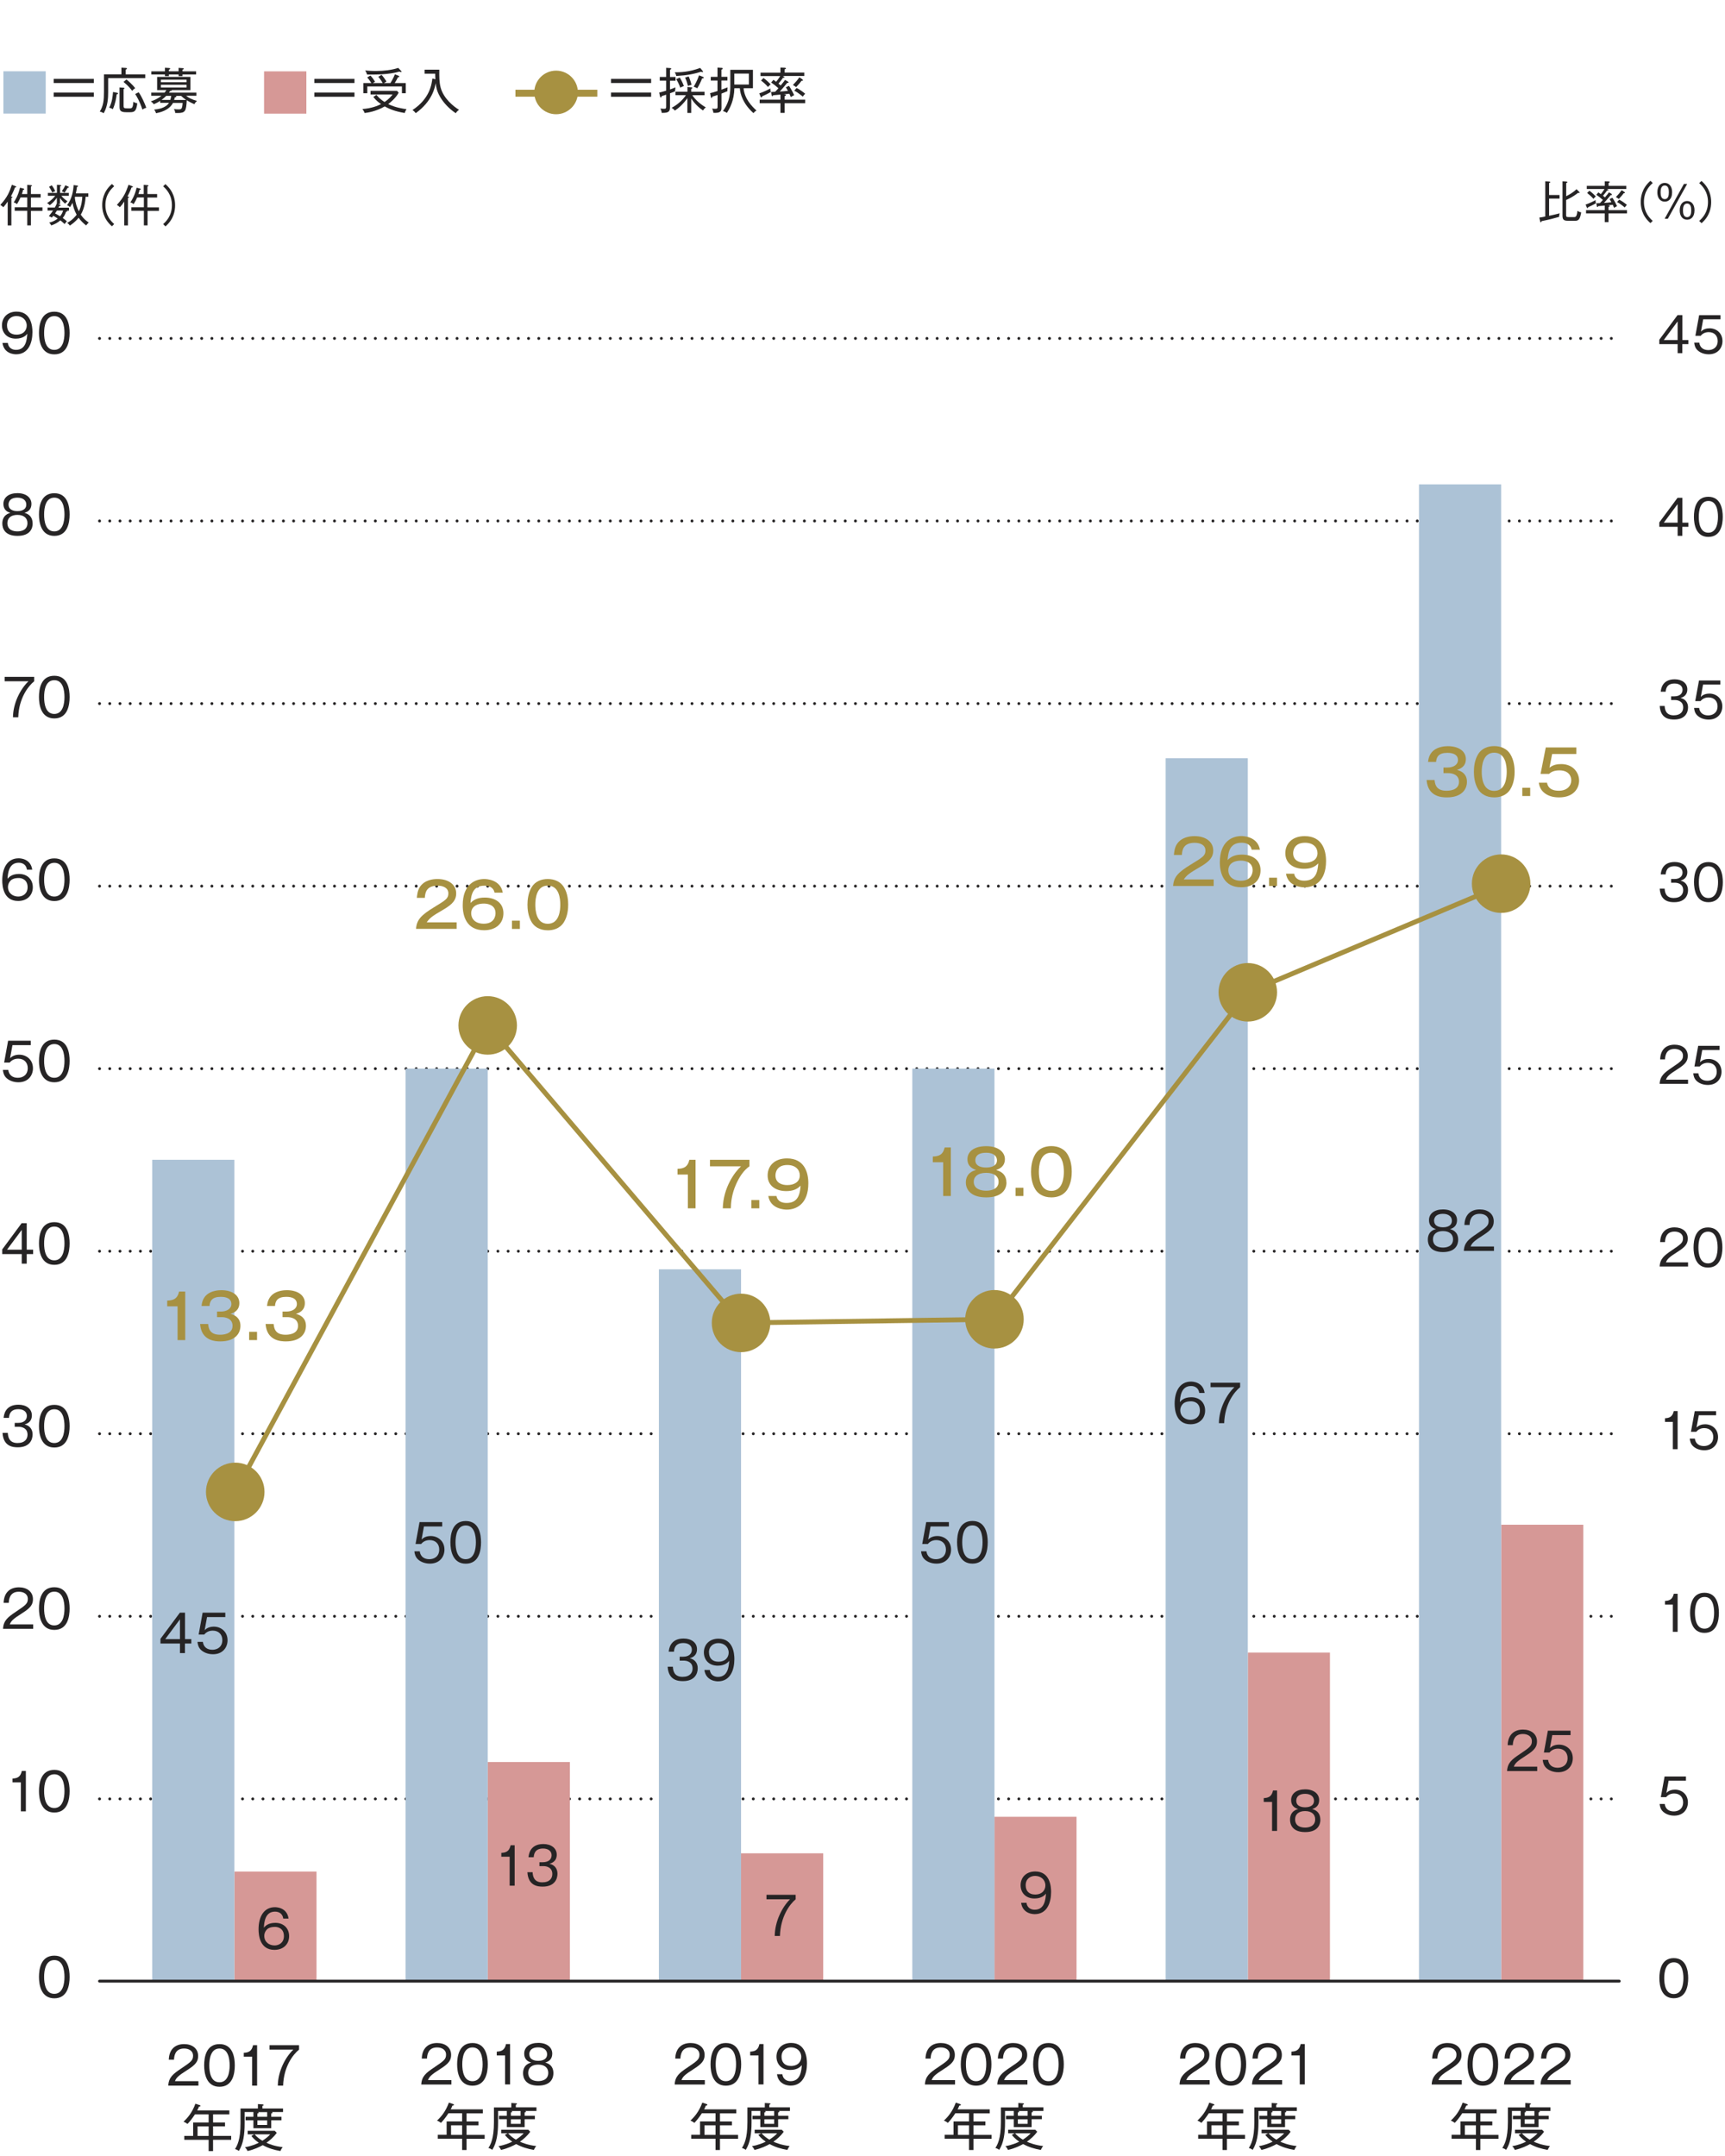 <?xml version="1.0" encoding="UTF-8"?>
<svg id="_レイヤー_2" data-name="レイヤー 2" xmlns="http://www.w3.org/2000/svg" xmlns:xlink="http://www.w3.org/1999/xlink" viewBox="0 0 238.11 297.64">
  <defs>
    <style>
      .cls-1, .cls-2, .cls-3, .cls-4, .cls-5 {
        fill: none;
      }

      .cls-1, .cls-3 {
        stroke: #262425;
        stroke-linejoin: round;
        stroke-width: .4px;
      }

      .cls-1, .cls-3, .cls-5 {
        stroke-linecap: round;
      }

      .cls-6 {
        fill: #262425;
      }

      .cls-7 {
        fill: #a79141;
      }

      .cls-8 {
        clip-path: url(#clippath-2);
      }

      .cls-9 {
        clip-path: url(#clippath-1);
      }

      .cls-10 {
        fill: #d69896;
      }

      .cls-11 {
        clip-path: url(#clippath);
      }

      .cls-3 {
        stroke-dasharray: 0 0 0 1.41;
      }

      .cls-12 {
        fill: #acc2d6;
      }

      .cls-4 {
        stroke-width: .96px;
      }

      .cls-4, .cls-5 {
        stroke: #a79141;
      }

      .cls-5 {
        stroke-miterlimit: 10;
        stroke-width: .67px;
      }
    </style>
    <clipPath id="clippath">
      <rect class="cls-2" width="238.11" height="297.64"/>
    </clipPath>
    <clipPath id="clippath-1">
      <rect class="cls-2" width="238.11" height="297.64"/>
    </clipPath>
    <clipPath id="clippath-2">
      <rect class="cls-2" width="238.11" height="297.64"/>
    </clipPath>
  </defs>
  <g id="_レイヤー_1-2" data-name="レイヤー 1">
    <g>
      <g class="cls-11">
        <path class="cls-6" d="M215.21,29.94c-.7,.2-1.29,.36-2.42,.59-.02,.13-.05,.16-.1,.16-.05,0-.07-.05-.09-.12l-.12-.53c.33-.05,.51-.08,.82-.15v-4.86l.56,.04c.07,0,.13,.04,.13,.08,0,.07-.1,.1-.16,.12v1.65h1.44v.5h-1.44v2.37c.52-.1,.89-.2,1.46-.34-.04,.13-.08,.32-.08,.49m2.23,.54h-.98c-.64,0-.78-.17-.78-.75v-4.7l.53,.04c.07,0,.14,.02,.14,.09,0,.05-.04,.07-.16,.12v1.81c.56-.3,.95-.52,1.43-.97l.38,.38s.05,.05,.05,.1c0,.03-.02,.05-.06,.05-.03,0-.08-.02-.14-.04-.74,.58-1.32,.84-1.67,1v2.05c0,.25,.03,.31,.37,.31h.71c.2,0,.4,0,.48-.87,.17,.12,.3,.18,.52,.21-.15,.96-.37,1.17-.82,1.17"/>
        <path class="cls-6" d="M218.87,28.24c.51-.16,1.12-.47,1.38-.62-.01,.17,0,.26,.04,.44-.32,.2-.85,.45-1.07,.54-.02,.08-.03,.13-.1,.13-.03,0-.05-.01-.1-.12l-.15-.38Zm3.57-1.45s.07,.04,.07,.08c0,.06-.04,.06-.18,.07-.11,.13-.49,.61-.92,1.07,.4-.02,.46-.03,1.02-.09-.12-.22-.18-.31-.25-.44l.39-.18c.24,.36,.48,.81,.64,1.16-.18,.09-.27,.14-.41,.23-.07-.16-.12-.27-.18-.42-.39,.04-.43,.05-.75,.08h.14s.19,.02,.19,.1c0,.07-.11,.1-.17,.11v.45h2.55v.45h-2.55v1.2h-.52v-1.2h-2.58v-.45h2.58v-.63c-.13,.01-.76,.07-.91,.08-.02,.09-.05,.12-.1,.12-.04,0-.07-.04-.08-.14l-.08-.38c.1,0,.22,0,.51-.02,.15-.15,.36-.39,.4-.44-.4-.35-.49-.42-.9-.71l.28-.33c.08,.05,.1,.07,.34,.24,.15-.18,.34-.43,.51-.71h-2.45v-.43h2.48v-.63l.52,.02c.06,0,.17,.02,.17,.09,0,.05-.03,.06-.16,.11v.41h2.44v.43h-2.67l.1,.05s.1,.05,.1,.1c0,.07-.08,.06-.17,.05-.23,.33-.34,.45-.57,.73,.05,.04,.1,.08,.27,.23,.41-.49,.45-.55,.54-.7l.37,.21Zm-3.05-.46c.38,.26,.79,.68,.89,.79-.16,.13-.19,.17-.33,.33-.3-.35-.57-.57-.87-.81l.31-.31Zm4.83,.17s.08,.07,.08,.1c0,.08-.1,.07-.17,.07-.15,.21-.32,.42-.68,.8-.07-.06-.12-.1-.4-.27,.37-.38,.52-.56,.8-.95l.37,.25Zm-.71,1.07c.3,.13,.82,.51,1.06,.71-.2,.21-.22,.24-.29,.36-.61-.49-.84-.63-1.07-.74l.3-.34Z"/>
        <path class="cls-6" d="M228.13,25.27c-.35,.32-1.21,1.1-1.21,2.61s.86,2.29,1.21,2.61l-.31,.31c-1.28-1.09-1.34-2.4-1.34-2.92s.07-1.82,1.34-2.92l.31,.3Z"/>
        <path class="cls-6" d="M230.81,26.53c0,1.03-.57,1.31-1.02,1.31-.6,0-1.02-.48-1.02-1.28,0-1.01,.56-1.31,1.02-1.31,.61,0,1.02,.49,1.02,1.28m-1.59,.02c0,.41,.08,.94,.57,.94s.57-.52,.57-.94-.07-.94-.57-.94-.57,.54-.57,.94m3.67-1.16l-2.67,4.81h-.44l2.66-4.81h.44Zm1.01,3.63c0,1.02-.57,1.31-1.02,1.31-.6,0-1.02-.48-1.02-1.27,0-1.01,.57-1.31,1.02-1.31,.62,0,1.02,.49,1.02,1.27m-1.59,.02c0,.39,.07,.94,.57,.94s.57-.55,.57-.94c0-.43-.09-.94-.57-.94s-.57,.51-.57,.94"/>
        <path class="cls-6" d="M234.86,30.8l-.31-.3c.35-.32,1.21-1.1,1.21-2.61s-.86-2.29-1.21-2.61l.31-.3c1.17,1,1.34,2.19,1.34,2.92s-.17,1.92-1.34,2.92"/>
        <line class="cls-3" x1="13.74" y1="97.13" x2="223.51" y2="97.13"/>
        <line class="cls-3" x1="13.74" y1="122.33" x2="223.51" y2="122.33"/>
        <line class="cls-3" x1="13.74" y1="147.53" x2="223.51" y2="147.53"/>
        <line class="cls-3" x1="13.74" y1="172.73" x2="223.51" y2="172.73"/>
        <line class="cls-3" x1="13.74" y1="197.93" x2="223.51" y2="197.93"/>
        <line class="cls-3" x1="13.74" y1="223.13" x2="223.51" y2="223.13"/>
        <line class="cls-3" x1="13.74" y1="248.34" x2="223.51" y2="248.34"/>
        <path class="cls-6" d="M9.61,272.92c0,1.13-.28,2.95-2.11,2.95s-2.12-1.86-2.12-2.95,.25-2.94,2.12-2.94,2.11,1.88,2.11,2.94m-3.52,0c0,.93,.2,2.33,1.4,2.33s1.41-1.41,1.41-2.33-.2-2.33-1.4-2.33-1.41,1.39-1.41,2.33"/>
        <path class="cls-6" d="M3.57,250.06h-.69v-4H1.73v-.53c.6-.03,1.1-.17,1.28-1.05h.56v5.58Z"/>
        <path class="cls-6" d="M9.61,247.27c0,1.13-.28,2.95-2.11,2.95s-2.12-1.86-2.12-2.95,.25-2.94,2.12-2.94,2.11,1.88,2.11,2.94m-3.52,0c0,.93,.2,2.33,1.4,2.33s1.41-1.41,1.41-2.33-.2-2.33-1.4-2.33-1.41,1.39-1.41,2.33"/>
        <path class="cls-6" d="M4.58,224.25v.61H.42c.05-1.14,.69-1.63,1.72-2.32,1.39-.94,1.7-1.15,1.7-1.8,0-.73-.64-1-1.24-1-1.31,0-1.37,1.15-1.39,1.54H.5c.04-1.37,.82-2.15,2.12-2.15,1.1,0,1.93,.6,1.93,1.64,0,.72-.31,1.19-1.47,1.92-1.3,.82-1.56,1.1-1.73,1.56h3.23Z"/>
        <path class="cls-6" d="M9.61,222.06c0,1.13-.28,2.95-2.11,2.95s-2.12-1.86-2.12-2.95,.25-2.94,2.12-2.94,2.11,1.88,2.11,2.94m-3.52,0c0,.93,.2,2.33,1.4,2.33s1.41-1.41,1.41-2.33-.2-2.33-1.4-2.33-1.41,1.39-1.41,2.33"/>
        <path class="cls-6" d="M1.08,197.84c.03,.43,.12,1.37,1.33,1.37,1.03,0,1.39-.57,1.39-1.15,0-.92-.79-1.09-1.22-1.09h-.55v-.54h.48c.78,0,1.2-.4,1.2-.96,0-.6-.5-.93-1.18-.93-1.17,0-1.26,.84-1.29,1.2H.5c.03-.35,.18-1.82,2.05-1.82,1.08,0,1.85,.57,1.85,1.47,0,.98-.78,1.19-1,1.25,.72,.17,1.1,.7,1.1,1.38,0,.76-.42,1.78-2.04,1.78-.66,0-2-.1-2.11-1.99h.72Z"/>
        <path class="cls-6" d="M9.61,196.88c0,1.13-.28,2.95-2.11,2.95s-2.12-1.85-2.12-2.95,.25-2.94,2.12-2.94,2.11,1.88,2.11,2.94m-3.52,0c0,.93,.2,2.33,1.4,2.33s1.41-1.41,1.41-2.33-.2-2.33-1.4-2.33-1.41,1.39-1.41,2.33"/>
        <path class="cls-6" d="M3.69,172.52h.88v.61h-.88v1.32h-.69v-1.32H.31v-.65l2.67-3.61h.71v3.65Zm-.69,0v-2.73l-2.03,2.73H3Z"/>
        <path class="cls-6" d="M9.61,171.66c0,1.13-.28,2.95-2.11,2.95s-2.12-1.85-2.12-2.95,.25-2.94,2.12-2.94,2.11,1.88,2.11,2.94m-3.52,0c0,.93,.2,2.33,1.4,2.33s1.41-1.41,1.41-2.33-.2-2.33-1.4-2.33-1.41,1.39-1.41,2.33"/>
        <path class="cls-6" d="M4.25,144.28H1.72l-.33,1.81c.33-.35,.79-.49,1.27-.49,.96,0,1.89,.67,1.89,1.88,0,.96-.64,1.93-2.01,1.93-.76,0-1.32-.29-1.64-.58-.38-.35-.47-.8-.5-1.13h.74c.1,.73,.6,1.09,1.32,1.09,.64,0,1.37-.35,1.37-1.34,0-.74-.48-1.3-1.32-1.3-.69,0-1.03,.37-1.18,.54H.57l.55-3.02h3.13v.61Z"/>
        <path class="cls-6" d="M9.61,146.46c0,1.13-.28,2.95-2.11,2.95s-2.12-1.85-2.12-2.95,.25-2.94,2.12-2.94,2.11,1.88,2.11,2.94m-3.52,0c0,.93,.2,2.33,1.4,2.33s1.41-1.41,1.41-2.33-.2-2.33-1.4-2.33-1.41,1.39-1.41,2.33"/>
        <path class="cls-6" d="M3.72,120.06c-.09-.66-.57-.96-1.13-.96-1.39,0-1.5,1.47-1.55,2.22,.16-.19,.56-.67,1.58-.67,1.23,0,1.91,.83,1.91,1.83,0,1.08-.76,1.9-2.03,1.9-2.02,0-2.19-2.03-2.19-2.83,0-1.79,.76-3.06,2.26-3.06,.14,0,1.66,0,1.88,1.57h-.74Zm-2.17,1.43c-.26,.21-.45,.57-.45,.96,0,.85,.68,1.32,1.42,1.32,.59,0,1.29-.36,1.29-1.29,0-1.14-.93-1.27-1.21-1.27-.64,0-.92,.18-1.06,.28"/>
        <path class="cls-6" d="M9.61,121.44c0,1.13-.28,2.95-2.11,2.95s-2.12-1.85-2.12-2.95,.25-2.94,2.12-2.94,2.11,1.88,2.11,2.94m-3.52,0c0,.93,.2,2.33,1.4,2.33s1.41-1.41,1.41-2.33-.2-2.33-1.4-2.33-1.41,1.39-1.41,2.33"/>
        <path class="cls-6" d="M4.72,93.44v.61c-.82,.66-2.12,2.34-2.2,4.97h-.73c.02-1.94,1-3.88,2.14-4.97H.64v-.61H4.72Z"/>
        <path class="cls-6" d="M9.61,96.23c0,1.13-.28,2.95-2.11,2.95s-2.12-1.85-2.12-2.95,.25-2.94,2.12-2.94,2.11,1.88,2.11,2.94m-3.52,0c0,.93,.2,2.33,1.4,2.33s1.41-1.41,1.41-2.33-.2-2.33-1.4-2.33-1.41,1.39-1.41,2.33"/>
        <line class="cls-3" x1="13.74" y1="71.92" x2="223.51" y2="71.92"/>
        <line class="cls-3" x1="13.74" y1="46.72" x2="223.51" y2="46.72"/>
        <path class="cls-6" d="M4.51,72.27c0,.62-.3,1.71-2.1,1.71s-2.09-1.09-2.09-1.71c0-1.18,.9-1.41,1.12-1.47-.63-.18-.97-.58-.97-1.24,0-.89,.74-1.48,1.94-1.48s1.93,.63,1.93,1.48c0,.66-.34,1.06-.97,1.24,.23,.06,1.13,.29,1.13,1.47m-3.48-.06c0,1,.88,1.15,1.38,1.15s1.39-.15,1.39-1.15c0-.69-.51-1.13-1.39-1.13s-1.38,.44-1.38,1.13m.16-2.56c0,.88,.98,.91,1.22,.91,.27,0,1.23-.04,1.23-.91,0-.57-.46-.95-1.22-.95-1.22,0-1.23,.82-1.23,.95"/>
        <path class="cls-6" d="M9.61,71.03c0,1.13-.28,2.95-2.11,2.95s-2.12-1.85-2.12-2.95,.25-2.94,2.12-2.94,2.11,1.88,2.11,2.94m-3.52,0c0,.93,.2,2.33,1.4,2.33s1.41-1.41,1.41-2.33-.2-2.33-1.4-2.33-1.41,1.39-1.41,2.33"/>
        <path class="cls-6" d="M1.08,47.34c.08,.66,.57,.96,1.13,.96,1.4,0,1.5-1.47,1.56-2.22-.16,.19-.57,.67-1.59,.67-1.23,0-1.91-.83-1.91-1.83,0-1.08,.76-1.9,2.02-1.9,2.02,0,2.19,2.03,2.19,2.83,0,1.47-.55,3.06-2.26,3.06-.14,0-1.66,0-1.88-1.57h.74Zm-.11-2.41c0,.72,.41,1.27,1.3,1.27,1.02,0,1.42-.66,1.42-1.25,0-.79-.62-1.32-1.42-1.32-.64,0-1.3,.39-1.3,1.29"/>
        <path class="cls-6" d="M9.61,45.97c0,1.13-.28,2.95-2.11,2.95s-2.12-1.85-2.12-2.95,.25-2.94,2.12-2.94,2.11,1.88,2.11,2.94m-3.52,0c0,.93,.2,2.33,1.4,2.33s1.41-1.41,1.41-2.33-.2-2.33-1.4-2.33-1.41,1.39-1.41,2.33"/>
        <path class="cls-6" d="M2.07,25.87c-.19,.55-.49,1.1-.56,1.24,.12,.04,.21,.05,.21,.11,0,.05-.04,.06-.15,.1v3.8h-.51v-3.29c-.13,.2-.34,.49-.61,.78-.12-.14-.26-.23-.41-.32,1.01-1.09,1.28-1.84,1.6-2.78l.51,.19s.1,.04,.1,.09c0,.07-.12,.08-.18,.08m2.2,3.23v2.01h-.51v-2.01h-1.73v-.49h1.73v-1.35h-.93c-.09,.22-.27,.58-.48,.92-.13-.11-.29-.2-.46-.24,.2-.3,.6-.89,.87-2.03l.48,.12s.11,.04,.11,.09c0,.07-.06,.07-.16,.08-.06,.26-.09,.36-.17,.59h.74v-1.27l.51,.04c.08,0,.15,.03,.15,.08,0,.04-.07,.07-.15,.11v1.04h1.34v.48h-1.34v1.35h1.59v.49h-1.59Z"/>
        <path class="cls-6" d="M9.2,29.07s.09,.04,.09,.08c0,.05-.08,.07-.17,.07-.12,.37-.25,.61-.46,.87,.14,.1,.39,.28,.57,.47-.07,.07-.15,.15-.31,.37-.28-.27-.49-.43-.59-.51-.36,.32-.79,.55-1.26,.7-.07-.16-.18-.29-.28-.39,.24-.05,.69-.17,1.18-.56-.28-.2-.52-.32-.62-.38-.07,.09-.1,.14-.2,.25-.1-.07-.21-.14-.41-.2,.35-.42,.5-.65,.58-.77h-.75v-.42h1c.17-.29,.26-.54,.28-.58v-.77c-.29,.42-.6,.75-.99,1.04-.05-.08-.18-.21-.37-.3,.62-.37,1-.84,1.14-1.01h-1.02v-.4h1.25v-1.12l.44,.04c.09,0,.15,.04,.15,.08,0,.05-.02,.06-.16,.1v.9h1.21v.4h-1.03c.15,.18,.38,.45,.85,.76-.06,.05-.15,.12-.34,.32-.26-.23-.45-.43-.7-.77v.82h-.26l.26,.12s.09,.05,.09,.09c0,.09-.13,.07-.19,.06-.07,.15-.09,.17-.12,.24h1.46v.42h-.36Zm-1.98-2.49c-.16-.34-.29-.56-.45-.79l.37-.21c.22,.28,.37,.54,.49,.81-.1,.03-.28,.1-.41,.19m.64,2.49c-.07,.1-.11,.18-.26,.39,.21,.11,.51,.28,.69,.4,.19-.24,.34-.49,.42-.79h-.86Zm1.48-3.15c-.23,.4-.36,.58-.43,.68-.12-.08-.19-.12-.38-.2,.23-.31,.37-.55,.49-.82l.37,.16c.08,.04,.11,.05,.11,.1,0,.08-.11,.09-.16,.09m2.55,5.19c-.38-.29-.73-.63-1.04-1.06-.46,.59-1.02,.96-1.21,1.08-.13-.19-.18-.24-.37-.37,.76-.4,1.18-.96,1.31-1.13-.33-.6-.47-1.09-.57-1.64-.17,.34-.26,.45-.35,.59-.12-.12-.27-.21-.4-.26,.67-.89,.86-1.97,.9-2.78l.5,.07c.07,.01,.11,.04,.11,.08,0,.07-.1,.09-.15,.11-.01,.13-.04,.43-.15,.88h1.72v.47h-.37c-.09,1.47-.53,2.24-.67,2.47,.42,.64,.92,.97,1.1,1.09-.12,.11-.23,.22-.35,.39m-1.54-3.95s-.02,.07-.03,.09c.06,.75,.31,1.46,.56,1.92,.37-.75,.45-1.58,.47-2.01h-.99Z"/>
        <path class="cls-6" d="M15.76,25.71c-.35,.32-1.21,1.1-1.21,2.61s.86,2.29,1.21,2.61l-.31,.31c-1.27-1.09-1.34-2.4-1.34-2.92s.07-1.82,1.34-2.92l.31,.3Z"/>
        <path class="cls-6" d="M18.16,25.87c-.19,.55-.49,1.1-.56,1.24,.12,.04,.21,.05,.21,.11,0,.05-.04,.06-.15,.1v3.8h-.51v-3.29c-.13,.2-.34,.49-.61,.78-.12-.14-.26-.23-.41-.32,1.01-1.09,1.28-1.84,1.61-2.78l.51,.19s.1,.04,.1,.09c0,.07-.12,.08-.18,.08m2.2,3.23v2.01h-.51v-2.01h-1.73v-.49h1.73v-1.35h-.93c-.09,.22-.27,.58-.48,.92-.13-.11-.29-.2-.46-.24,.2-.3,.6-.89,.87-2.03l.47,.12s.11,.04,.11,.09c0,.07-.06,.07-.17,.08-.06,.26-.09,.36-.17,.59h.74v-1.27l.51,.04c.08,0,.15,.03,.15,.08,0,.04-.07,.07-.15,.11v1.04h1.34v.48h-1.34v1.35h1.59v.49h-1.59Z"/>
        <path class="cls-6" d="M22.83,31.24l-.31-.3c.35-.32,1.21-1.1,1.21-2.61s-.86-2.29-1.21-2.61l.31-.3c1.17,1,1.34,2.19,1.34,2.92s-.17,1.92-1.34,2.92"/>
        <path class="cls-6" d="M233.03,273.09c0,1.07-.27,2.77-1.99,2.77s-1.99-1.75-1.99-2.77,.24-2.77,1.99-2.77,1.99,1.77,1.99,2.77m-3.31,0c0,.87,.19,2.19,1.32,2.19s1.33-1.33,1.33-2.19-.19-2.19-1.32-2.19-1.33,1.31-1.33,2.19"/>
        <path class="cls-6" d="M232.72,245.82h-2.39l-.31,1.7c.31-.33,.75-.46,1.19-.46,.91,0,1.78,.63,1.78,1.77,0,.91-.61,1.82-1.89,1.82-.72,0-1.24-.27-1.54-.55-.36-.33-.44-.75-.47-1.06h.7c.09,.69,.57,1.03,1.25,1.03,.6,0,1.29-.33,1.29-1.26,0-.7-.45-1.22-1.24-1.22-.65,0-.97,.35-1.11,.51h-.73l.52-2.85h2.95v.57Z"/>
        <path class="cls-6" d="M231.56,225.28h-.65v-3.77h-1.08v-.5c.56-.03,1.03-.16,1.21-.99h.53v5.25Z"/>
        <path class="cls-6" d="M237.27,222.65c0,1.07-.27,2.77-1.99,2.77s-1.99-1.75-1.99-2.77,.24-2.77,1.99-2.77,1.99,1.77,1.99,2.77m-3.31,0c0,.87,.19,2.19,1.32,2.19s1.33-1.33,1.33-2.19-.19-2.19-1.32-2.19-1.33,1.31-1.33,2.19"/>
        <path class="cls-6" d="M231.56,200.06h-.65v-3.77h-1.08v-.5c.56-.03,1.03-.16,1.21-.99h.53v5.25Z"/>
        <path class="cls-6" d="M236.88,195.38h-2.39l-.31,1.7c.31-.33,.75-.46,1.19-.46,.91,0,1.78,.63,1.78,1.77,0,.91-.61,1.82-1.89,1.82-.72,0-1.24-.27-1.54-.55-.36-.33-.44-.75-.47-1.06h.7c.09,.69,.57,1.03,1.25,1.03,.6,0,1.29-.33,1.29-1.26,0-.7-.45-1.22-1.24-1.22-.65,0-.97,.35-1.11,.51h-.73l.52-2.85h2.95v.57Z"/>
        <path class="cls-6" d="M233.01,174.27v.57h-3.92c.05-1.07,.65-1.53,1.62-2.19,1.31-.89,1.6-1.08,1.6-1.69,0-.69-.61-.94-1.17-.94-1.23,0-1.29,1.08-1.31,1.45h-.67c.03-1.29,.77-2.03,1.99-2.03,1.04,0,1.82,.56,1.82,1.55,0,.68-.29,1.12-1.38,1.81-1.23,.77-1.47,1.04-1.63,1.47h3.04Z"/>
        <path class="cls-6" d="M237.75,172.22c0,1.07-.27,2.77-1.99,2.77s-1.99-1.75-1.99-2.77,.24-2.77,1.99-2.77,1.99,1.77,1.99,2.77m-3.31,0c0,.87,.19,2.19,1.32,2.19s1.33-1.33,1.33-2.19-.19-2.19-1.32-2.19-1.33,1.31-1.33,2.19"/>
        <path class="cls-6" d="M233.01,149.05v.57h-3.92c.05-1.07,.65-1.53,1.62-2.19,1.31-.89,1.6-1.08,1.6-1.69,0-.69-.61-.94-1.17-.94-1.23,0-1.29,1.08-1.31,1.45h-.67c.03-1.29,.77-2.03,1.99-2.03,1.04,0,1.82,.56,1.82,1.55,0,.68-.29,1.12-1.38,1.81-1.23,.77-1.47,1.04-1.63,1.47h3.04Z"/>
        <path class="cls-6" d="M237.36,144.95h-2.39l-.31,1.7c.31-.33,.75-.46,1.19-.46,.91,0,1.78,.63,1.78,1.77,0,.91-.61,1.82-1.89,1.82-.72,0-1.24-.27-1.54-.55-.36-.33-.44-.75-.47-1.06h.7c.09,.69,.57,1.03,1.25,1.03,.6,0,1.29-.33,1.29-1.26,0-.7-.45-1.22-1.24-1.22-.65,0-.97,.35-1.11,.51h-.73l.52-2.85h2.95v.57Z"/>
        <path class="cls-6" d="M229.78,122.68c.03,.41,.11,1.29,1.25,1.29,.97,0,1.31-.54,1.31-1.08,0-.87-.75-1.03-1.15-1.03h-.52v-.51h.45c.73,0,1.13-.38,1.13-.9,0-.56-.47-.87-1.11-.87-1.1,0-1.19,.79-1.22,1.13h-.68c.03-.33,.17-1.71,1.93-1.71,1.01,0,1.74,.54,1.74,1.39,0,.92-.73,1.12-.94,1.18,.68,.16,1.04,.65,1.04,1.3,0,.71-.39,1.68-1.92,1.68-.62,0-1.88-.09-1.99-1.87h.68Z"/>
        <path class="cls-6" d="M237.81,121.78c0,1.07-.27,2.77-1.99,2.77s-1.99-1.75-1.99-2.77,.24-2.77,1.99-2.77,1.99,1.77,1.99,2.77m-3.31,0c0,.87,.19,2.19,1.32,2.19s1.33-1.33,1.33-2.19-.19-2.19-1.32-2.19-1.33,1.31-1.33,2.19"/>
        <path class="cls-6" d="M232.22,46.94h.83v.57h-.83v1.24h-.65v-1.24h-2.53v-.61l2.52-3.4h.67v3.44Zm-.65,0v-2.57l-1.91,2.57h1.91Z"/>
        <path class="cls-6" d="M237.49,44.08h-2.39l-.31,1.7c.31-.33,.75-.46,1.19-.46,.91,0,1.78,.63,1.78,1.77,0,.91-.61,1.82-1.89,1.82-.72,0-1.24-.27-1.54-.55-.36-.33-.44-.75-.47-1.06h.7c.09,.69,.57,1.03,1.25,1.03,.6,0,1.29-.33,1.29-1.26,0-.7-.45-1.22-1.24-1.22-.65,0-.97,.35-1.11,.51h-.73l.52-2.85h2.95v.57Z"/>
        <path class="cls-6" d="M232.22,72.16h.83v.57h-.83v1.24h-.65v-1.24h-2.53v-.61l2.52-3.4h.67v3.44Zm-.65,0v-2.57l-1.91,2.57h1.91Z"/>
        <path class="cls-6" d="M237.8,71.35c0,1.07-.27,2.77-1.99,2.77s-1.99-1.75-1.99-2.77,.24-2.77,1.99-2.77,1.99,1.77,1.99,2.77m-3.31,0c0,.87,.19,2.19,1.32,2.19s1.33-1.33,1.33-2.19-.19-2.19-1.32-2.19-1.33,1.31-1.33,2.19"/>
        <path class="cls-6" d="M229.78,97.46c.03,.41,.11,1.29,1.25,1.29,.97,0,1.31-.54,1.31-1.08,0-.87-.75-1.03-1.15-1.03h-.52v-.51h.45c.73,0,1.13-.38,1.13-.9,0-.56-.47-.87-1.11-.87-1.1,0-1.19,.79-1.22,1.13h-.68c.03-.33,.17-1.71,1.93-1.71,1.01,0,1.74,.54,1.74,1.39,0,.92-.73,1.12-.94,1.18,.68,.16,1.04,.65,1.04,1.3,0,.71-.39,1.68-1.92,1.68-.62,0-1.88-.09-1.99-1.87h.68Z"/>
        <path class="cls-6" d="M237.47,94.51h-2.39l-.31,1.7c.31-.33,.75-.46,1.19-.46,.91,0,1.78,.63,1.78,1.77,0,.91-.61,1.82-1.89,1.82-.72,0-1.24-.27-1.54-.55-.36-.33-.44-.75-.47-1.06h.7c.09,.69,.57,1.03,1.25,1.03,.6,0,1.29-.33,1.29-1.26,0-.7-.45-1.22-1.24-1.22-.65,0-.97,.35-1.11,.51h-.73l.52-2.85h2.95v.57Z"/>
      </g>
      <rect class="cls-10" x="172.24" y="228.14" width="11.34" height="45.35"/>
      <rect class="cls-12" x="160.9" y="104.68" width="11.34" height="168.8"/>
      <rect class="cls-10" x="137.26" y="250.81" width="11.34" height="22.68"/>
      <rect class="cls-12" x="125.93" y="147.52" width="11.34" height="125.97"/>
      <rect class="cls-10" x="102.29" y="255.85" width="11.34" height="17.64"/>
      <rect class="cls-12" x="90.95" y="175.23" width="11.34" height="98.26"/>
      <rect class="cls-10" x="67.32" y="243.25" width="11.34" height="30.23"/>
      <rect class="cls-12" x="55.98" y="147.52" width="11.34" height="125.97"/>
      <rect class="cls-10" x="32.35" y="258.37" width="11.34" height="15.12"/>
      <rect class="cls-12" x="21.01" y="160.11" width="11.34" height="113.37"/>
      <rect class="cls-10" x="207.21" y="210.49" width="11.34" height="62.99"/>
      <rect class="cls-12" x="195.87" y="66.87" width="11.34" height="206.61"/>
      <g class="cls-9">
        <path class="cls-6" d="M27.39,287.31v.61h-4.16c.05-1.14,.69-1.63,1.72-2.32,1.39-.94,1.7-1.15,1.7-1.8,0-.73-.64-1-1.24-1-1.31,0-1.37,1.15-1.39,1.54h-.72c.04-1.37,.82-2.15,2.12-2.15,1.1,0,1.93,.6,1.93,1.64,0,.72-.31,1.19-1.47,1.92-1.3,.82-1.56,1.1-1.73,1.56h3.23Z"/>
        <path class="cls-6" d="M32.41,285.13c0,1.13-.28,2.95-2.11,2.95s-2.12-1.86-2.12-2.95,.25-2.94,2.12-2.94,2.11,1.88,2.11,2.94m-3.52,0c0,.93,.2,2.33,1.4,2.33s1.41-1.41,1.41-2.33-.2-2.33-1.4-2.33-1.41,1.39-1.41,2.33"/>
        <path class="cls-6" d="M35.49,287.92h-.69v-4h-1.15v-.53c.6-.03,1.1-.17,1.28-1.05h.56v5.58Z"/>
        <path class="cls-6" d="M41.28,282.34v.61c-.82,.66-2.12,2.34-2.2,4.97h-.73c.02-1.94,1-3.88,2.14-4.97h-3.29v-.61h4.08Z"/>
        <path class="cls-6" d="M29.41,295.4v1.56h-.61v-1.56h-3.36v-.54h1.22v-1.85h2.14v-1.12h-1.89c-.42,.64-.75,1.03-1.03,1.32-.32-.23-.47-.28-.55-.31,.54-.49,1.2-1.25,1.64-2.48l.58,.19c.08,.03,.12,.04,.12,.11,0,.09-.11,.1-.2,.1-.12,.28-.18,.41-.25,.53h4.44v.54h-2.25v1.12h1.65v.53h-1.65v1.32h2.5v.54h-2.5Zm-.61-1.85h-1.53v1.32h1.53v-1.32Z"/>
        <path class="cls-6" d="M37.54,291.58s.08,.04,.08,.07c0,.09-.13,.11-.18,.11v.47h1.41v.48h-1.41v1.09h-2.46v-1.09h-1.08v-.48h1.08v-.66h-1.21v1.58c0,1.54-.19,2.82-.8,3.79-.21-.16-.41-.23-.53-.26,.28-.45,.76-1.24,.76-3.55v-2.05h2.4v-.61l.62,.04c.09,0,.16,.02,.16,.09,0,.07-.08,.1-.16,.12v.36h2.85v.49h-1.54Zm1.17,5.37c-.9-.15-1.67-.39-2.44-.81-.43,.23-1.15,.6-2.1,.81-.06-.16-.19-.35-.36-.52,.92-.16,1.58-.46,1.91-.62-.62-.42-.9-.79-1.02-.94l.39-.22h-.9v-.49h3.74l.27,.28c-.44,.62-.98,1.06-1.42,1.37,.26,.13,1.14,.5,2.24,.6-.06,.08-.2,.26-.32,.55m-3.56-2.31c.33,.38,.75,.69,1.08,.88,.47-.3,.8-.57,1.08-.88h-2.17Zm1.74-3.07h-1.27s.1,.05,.1,.09c0,.08-.13,.09-.18,.09v.47h1.35v-.66Zm0,1.14h-1.35v.63h1.35v-.63Z"/>
        <path class="cls-6" d="M62.31,287.16v.61h-4.16c.05-1.14,.69-1.63,1.72-2.32,1.39-.94,1.7-1.15,1.7-1.8,0-.73-.64-1-1.24-1-1.31,0-1.37,1.15-1.39,1.54h-.72c.04-1.37,.82-2.15,2.12-2.15,1.1,0,1.93,.6,1.93,1.64,0,.72-.31,1.19-1.46,1.92-1.3,.82-1.56,1.1-1.73,1.56h3.23Z"/>
        <path class="cls-6" d="M67.33,284.98c0,1.13-.28,2.95-2.11,2.95s-2.12-1.86-2.12-2.95,.26-2.94,2.12-2.94,2.11,1.88,2.11,2.94m-3.52,0c0,.93,.2,2.33,1.4,2.33s1.41-1.41,1.41-2.33-.2-2.33-1.4-2.33-1.41,1.39-1.41,2.33"/>
        <path class="cls-6" d="M70.41,287.76h-.69v-4h-1.15v-.53c.6-.03,1.1-.17,1.28-1.05h.56v5.58Z"/>
        <path class="cls-6" d="M76.39,286.21c0,.62-.3,1.71-2.1,1.71s-2.09-1.09-2.09-1.71c0-1.18,.9-1.41,1.13-1.47-.63-.18-.97-.58-.97-1.24,0-.89,.74-1.48,1.94-1.48s1.93,.63,1.93,1.48c0,.66-.34,1.06-.97,1.24,.23,.06,1.13,.29,1.13,1.47m-3.48-.06c0,1,.88,1.15,1.38,1.15s1.39-.16,1.39-1.15c0-.69-.51-1.13-1.39-1.13s-1.38,.44-1.38,1.13m.16-2.56c0,.88,.98,.91,1.22,.91,.27,0,1.23-.04,1.23-.91,0-.57-.46-.95-1.23-.95-1.22,0-1.23,.82-1.23,.95"/>
        <path class="cls-6" d="M64.4,295.25v1.56h-.61v-1.56h-3.36v-.54h1.22v-1.85h2.14v-1.12h-1.89c-.42,.64-.75,1.03-1.03,1.32-.32-.23-.47-.28-.55-.31,.54-.49,1.2-1.25,1.64-2.48l.58,.19c.08,.03,.12,.04,.12,.11,0,.09-.11,.1-.2,.1-.12,.28-.18,.41-.25,.53h4.44v.55h-2.25v1.12h1.65v.53h-1.65v1.32h2.5v.54h-2.5Zm-.61-1.85h-1.53v1.32h1.53v-1.32Z"/>
        <path class="cls-6" d="M72.52,291.43s.08,.04,.08,.07c0,.09-.13,.11-.18,.11v.47h1.41v.48h-1.41v1.09h-2.46v-1.09h-1.08v-.48h1.08v-.66h-1.21v1.58c0,1.54-.19,2.83-.8,3.79-.21-.16-.41-.23-.53-.26,.28-.45,.76-1.24,.76-3.55v-2.05h2.4v-.61l.62,.04c.09,0,.16,.02,.16,.08,0,.07-.08,.1-.16,.12v.36h2.85v.5h-1.54Zm1.17,5.37c-.9-.16-1.67-.39-2.44-.81-.43,.23-1.15,.6-2.1,.81-.06-.16-.18-.35-.35-.52,.92-.16,1.58-.46,1.91-.62-.62-.42-.9-.79-1.02-.94l.39-.22h-.9v-.49h3.74l.27,.28c-.44,.62-.98,1.06-1.42,1.37,.26,.13,1.14,.49,2.24,.6-.06,.08-.2,.26-.32,.55m-3.56-2.31c.33,.38,.75,.69,1.08,.88,.47-.3,.8-.57,1.08-.88h-2.17Zm1.74-3.07h-1.27s.1,.05,.1,.09c0,.08-.13,.09-.18,.09v.47h1.34v-.66Zm0,1.14h-1.35v.63h1.35v-.63Z"/>
        <path class="cls-6" d="M97.29,287.16v.61h-4.16c.05-1.14,.69-1.63,1.72-2.32,1.39-.94,1.7-1.15,1.7-1.8,0-.73-.64-1-1.24-1-1.31,0-1.37,1.15-1.39,1.54h-.71c.04-1.37,.82-2.15,2.12-2.15,1.1,0,1.93,.6,1.93,1.64,0,.72-.31,1.19-1.46,1.92-1.3,.82-1.56,1.1-1.73,1.56h3.23Z"/>
        <path class="cls-6" d="M102.31,284.98c0,1.13-.28,2.95-2.11,2.95s-2.12-1.86-2.12-2.95,.26-2.94,2.12-2.94,2.11,1.88,2.11,2.94m-3.52,0c0,.93,.2,2.33,1.4,2.33s1.41-1.41,1.41-2.33-.2-2.33-1.4-2.33-1.41,1.39-1.41,2.33"/>
        <path class="cls-6" d="M105.39,287.76h-.69v-4h-1.15v-.53c.6-.03,1.1-.17,1.28-1.05h.56v5.58Z"/>
        <path class="cls-6" d="M107.99,286.35c.09,.66,.57,.96,1.13,.96,1.4,0,1.5-1.47,1.56-2.22-.16,.19-.57,.67-1.59,.67-1.23,0-1.91-.83-1.91-1.83,0-1.08,.76-1.9,2.02-1.9,2.02,0,2.19,2.03,2.19,2.83,0,1.47-.55,3.06-2.26,3.06-.14,0-1.66,0-1.88-1.57h.74Zm-.11-2.41c0,.72,.41,1.27,1.3,1.27,1.02,0,1.42-.66,1.42-1.25,0-.79-.62-1.32-1.42-1.32-.64,0-1.3,.39-1.3,1.29"/>
        <path class="cls-6" d="M99.38,295.25v1.56h-.61v-1.56h-3.36v-.54h1.22v-1.85h2.14v-1.12h-1.89c-.42,.64-.75,1.03-1.03,1.32-.32-.23-.47-.28-.55-.31,.54-.49,1.2-1.25,1.64-2.48l.58,.19c.08,.03,.12,.04,.12,.11,0,.09-.11,.1-.2,.1-.12,.28-.18,.41-.25,.53h4.44v.55h-2.25v1.12h1.65v.53h-1.65v1.32h2.5v.54h-2.5Zm-.61-1.85h-1.53v1.32h1.53v-1.32Z"/>
        <path class="cls-6" d="M107.51,291.43s.08,.04,.08,.07c0,.09-.13,.11-.18,.11v.47h1.41v.48h-1.41v1.09h-2.46v-1.09h-1.08v-.48h1.08v-.66h-1.21v1.58c0,1.54-.19,2.83-.8,3.79-.21-.16-.41-.23-.53-.26,.28-.45,.76-1.24,.76-3.55v-2.05h2.4v-.61l.62,.04c.09,0,.16,.02,.16,.08,0,.07-.09,.1-.16,.12v.36h2.85v.5h-1.54Zm1.17,5.37c-.9-.16-1.67-.39-2.44-.81-.42,.23-1.15,.6-2.1,.81-.06-.16-.18-.35-.35-.52,.92-.16,1.58-.46,1.91-.62-.62-.42-.9-.79-1.02-.94l.39-.22h-.9v-.49h3.74l.27,.28c-.44,.62-.98,1.06-1.42,1.37,.26,.13,1.14,.49,2.24,.6-.06,.08-.2,.26-.32,.55m-3.56-2.31c.33,.38,.75,.69,1.08,.88,.47-.3,.8-.57,1.08-.88h-2.17Zm1.74-3.07h-1.27s.1,.05,.1,.09c0,.08-.13,.09-.18,.09v.47h1.35v-.66Zm0,1.14h-1.35v.63h1.35v-.63Z"/>
        <path class="cls-6" d="M131.83,287.16v.61h-4.16c.05-1.14,.69-1.63,1.72-2.32,1.39-.94,1.7-1.15,1.7-1.8,0-.73-.64-1-1.24-1-1.31,0-1.37,1.15-1.39,1.54h-.71c.04-1.37,.82-2.15,2.12-2.15,1.1,0,1.93,.6,1.93,1.64,0,.72-.31,1.19-1.47,1.92-1.3,.82-1.56,1.1-1.73,1.56h3.23Z"/>
        <path class="cls-6" d="M136.85,284.98c0,1.13-.28,2.95-2.11,2.95s-2.12-1.86-2.12-2.95,.26-2.94,2.12-2.94,2.11,1.88,2.11,2.94m-3.52,0c0,.93,.2,2.33,1.4,2.33s1.41-1.41,1.41-2.33-.2-2.33-1.4-2.33-1.41,1.39-1.41,2.33"/>
        <path class="cls-6" d="M141.82,287.16v.61h-4.16c.05-1.14,.69-1.63,1.72-2.32,1.39-.94,1.7-1.15,1.7-1.8,0-.73-.64-1-1.24-1-1.31,0-1.37,1.15-1.39,1.54h-.71c.04-1.37,.82-2.15,2.12-2.15,1.1,0,1.93,.6,1.93,1.64,0,.72-.31,1.19-1.46,1.92-1.3,.82-1.56,1.1-1.73,1.56h3.23Z"/>
        <path class="cls-6" d="M146.84,284.98c0,1.13-.28,2.95-2.11,2.95s-2.12-1.86-2.12-2.95,.26-2.94,2.12-2.94,2.11,1.88,2.11,2.94m-3.52,0c0,.93,.2,2.33,1.4,2.33s1.41-1.41,1.41-2.33-.2-2.33-1.4-2.33-1.41,1.39-1.41,2.33"/>
        <path class="cls-6" d="M134.37,295.25v1.56h-.61v-1.56h-3.36v-.54h1.22v-1.85h2.14v-1.12h-1.89c-.42,.64-.75,1.03-1.03,1.32-.32-.23-.47-.28-.55-.31,.54-.49,1.2-1.25,1.64-2.48l.58,.19c.08,.03,.12,.04,.12,.11,0,.09-.11,.1-.2,.1-.12,.28-.18,.41-.25,.53h4.44v.55h-2.25v1.12h1.65v.53h-1.65v1.32h2.5v.54h-2.5Zm-.61-1.85h-1.53v1.32h1.53v-1.32Z"/>
        <path class="cls-6" d="M142.5,291.43s.08,.04,.08,.07c0,.09-.13,.11-.18,.11v.47h1.41v.48h-1.41v1.09h-2.46v-1.09h-1.08v-.48h1.08v-.66h-1.21v1.58c0,1.54-.19,2.83-.8,3.79-.21-.16-.41-.23-.53-.26,.28-.45,.76-1.24,.76-3.55v-2.05h2.4v-.61l.62,.04c.09,0,.16,.02,.16,.08,0,.07-.09,.1-.16,.12v.36h2.85v.5h-1.54Zm1.17,5.37c-.9-.16-1.67-.39-2.44-.81-.43,.23-1.15,.6-2.1,.81-.06-.16-.18-.35-.35-.52,.92-.16,1.58-.46,1.91-.62-.62-.42-.9-.79-1.02-.94l.39-.22h-.9v-.49h3.74l.27,.28c-.44,.62-.98,1.06-1.42,1.37,.26,.13,1.14,.49,2.24,.6-.06,.08-.2,.26-.32,.55m-3.56-2.31c.33,.38,.75,.69,1.08,.88,.47-.3,.8-.57,1.08-.88h-2.17Zm1.74-3.07h-1.27s.1,.05,.1,.09c0,.08-.13,.09-.18,.09v.47h1.35v-.66Zm0,1.14h-1.35v.63h1.35v-.63Z"/>
        <path class="cls-6" d="M166.98,287.16v.61h-4.16c.05-1.14,.69-1.63,1.72-2.32,1.39-.94,1.7-1.15,1.7-1.8,0-.73-.64-1-1.24-1-1.31,0-1.37,1.15-1.39,1.54h-.72c.04-1.37,.82-2.15,2.12-2.15,1.1,0,1.93,.6,1.93,1.64,0,.72-.31,1.19-1.46,1.92-1.3,.82-1.56,1.1-1.73,1.56h3.23Z"/>
        <path class="cls-6" d="M172.01,284.98c0,1.13-.28,2.95-2.11,2.95s-2.12-1.86-2.12-2.95,.26-2.94,2.12-2.94,2.11,1.88,2.11,2.94m-3.52,0c0,.93,.2,2.33,1.4,2.33s1.41-1.41,1.41-2.33-.2-2.33-1.4-2.33-1.41,1.39-1.41,2.33"/>
        <path class="cls-6" d="M176.98,287.16v.61h-4.16c.05-1.14,.69-1.63,1.72-2.32,1.39-.94,1.7-1.15,1.7-1.8,0-.73-.64-1-1.24-1-1.31,0-1.37,1.15-1.39,1.54h-.72c.04-1.37,.82-2.15,2.12-2.15,1.1,0,1.93,.6,1.93,1.64,0,.72-.31,1.19-1.46,1.92-1.3,.82-1.56,1.1-1.73,1.56h3.23Z"/>
        <path class="cls-6" d="M180.1,287.76h-.69v-4h-1.15v-.53c.6-.03,1.1-.17,1.28-1.05h.56v5.58Z"/>
        <path class="cls-6" d="M169.36,295.25v1.56h-.61v-1.56h-3.36v-.54h1.22v-1.85h2.14v-1.12h-1.89c-.42,.64-.75,1.03-1.03,1.32-.32-.23-.47-.28-.55-.31,.54-.49,1.2-1.25,1.64-2.48l.58,.19c.08,.03,.12,.04,.12,.11,0,.09-.11,.1-.2,.1-.12,.28-.19,.41-.25,.53h4.44v.55h-2.25v1.12h1.65v.53h-1.65v1.32h2.5v.54h-2.5Zm-.61-1.85h-1.53v1.32h1.53v-1.32Z"/>
        <path class="cls-6" d="M177.48,291.43s.08,.04,.08,.07c0,.09-.13,.11-.18,.11v.47h1.41v.48h-1.41v1.09h-2.46v-1.09h-1.08v-.48h1.08v-.66h-1.21v1.58c0,1.54-.19,2.83-.8,3.79-.21-.16-.41-.23-.53-.26,.28-.45,.76-1.24,.76-3.55v-2.05h2.4v-.61l.62,.04c.09,0,.16,.02,.16,.08,0,.07-.08,.1-.16,.12v.36h2.85v.5h-1.54Zm1.17,5.37c-.9-.16-1.67-.39-2.44-.81-.43,.23-1.15,.6-2.1,.81-.06-.16-.18-.35-.35-.52,.92-.16,1.58-.46,1.91-.62-.62-.42-.9-.79-1.02-.94l.39-.22h-.9v-.49h3.74l.27,.28c-.44,.62-.98,1.06-1.42,1.37,.26,.13,1.14,.49,2.25,.6-.07,.08-.2,.26-.32,.55m-3.56-2.31c.33,.38,.75,.69,1.08,.88,.47-.3,.8-.57,1.08-.88h-2.17Zm1.74-3.07h-1.27s.1,.05,.1,.09c0,.08-.13,.09-.18,.09v.47h1.35v-.66Zm0,1.14h-1.35v.63h1.35v-.63Z"/>
        <path class="cls-6" d="M201.78,287.16v.61h-4.16c.05-1.14,.69-1.63,1.72-2.32,1.39-.94,1.7-1.15,1.7-1.8,0-.73-.64-1-1.24-1-1.31,0-1.37,1.15-1.39,1.54h-.72c.04-1.37,.82-2.15,2.12-2.15,1.11,0,1.93,.6,1.93,1.64,0,.72-.31,1.19-1.46,1.92-1.3,.82-1.56,1.1-1.73,1.56h3.23Z"/>
        <path class="cls-6" d="M206.8,284.98c0,1.13-.28,2.95-2.11,2.95s-2.12-1.86-2.12-2.95,.26-2.94,2.12-2.94,2.11,1.88,2.11,2.94m-3.52,0c0,.93,.2,2.33,1.4,2.33s1.41-1.41,1.41-2.33-.2-2.33-1.4-2.33-1.41,1.39-1.41,2.33"/>
        <path class="cls-6" d="M211.77,287.16v.61h-4.16c.05-1.14,.69-1.63,1.72-2.32,1.39-.94,1.7-1.15,1.7-1.8,0-.73-.64-1-1.24-1-1.31,0-1.37,1.15-1.39,1.54h-.72c.04-1.37,.82-2.15,2.12-2.15,1.11,0,1.93,.6,1.93,1.64,0,.72-.31,1.19-1.46,1.92-1.3,.82-1.56,1.1-1.73,1.56h3.23Z"/>
        <path class="cls-6" d="M216.81,287.16v.61h-4.16c.05-1.14,.69-1.63,1.72-2.32,1.39-.94,1.7-1.15,1.7-1.8,0-.73-.64-1-1.24-1-1.31,0-1.37,1.15-1.39,1.54h-.72c.04-1.37,.82-2.15,2.12-2.15,1.11,0,1.93,.6,1.93,1.64,0,.72-.31,1.19-1.46,1.92-1.3,.82-1.56,1.1-1.73,1.56h3.23Z"/>
        <path class="cls-6" d="M204.34,295.25v1.56h-.61v-1.56h-3.36v-.54h1.22v-1.85h2.14v-1.12h-1.89c-.42,.64-.75,1.03-1.03,1.32-.32-.23-.47-.28-.55-.31,.54-.49,1.2-1.25,1.64-2.48l.58,.19c.08,.03,.12,.04,.12,.11,0,.09-.11,.1-.2,.1-.12,.28-.18,.41-.25,.53h4.44v.55h-2.25v1.12h1.65v.53h-1.65v1.32h2.5v.54h-2.5Zm-.61-1.85h-1.53v1.32h1.53v-1.32Z"/>
        <path class="cls-6" d="M212.47,291.43s.08,.04,.08,.07c0,.09-.13,.11-.18,.11v.47h1.41v.48h-1.41v1.09h-2.46v-1.09h-1.08v-.48h1.08v-.66h-1.21v1.58c0,1.54-.19,2.83-.8,3.79-.21-.16-.41-.23-.53-.26,.28-.45,.77-1.24,.77-3.55v-2.05h2.4v-.61l.62,.04c.08,0,.16,.02,.16,.08,0,.07-.09,.1-.16,.12v.36h2.85v.5h-1.54Zm1.17,5.37c-.9-.16-1.67-.39-2.44-.81-.42,.23-1.15,.6-2.1,.81-.07-.16-.18-.35-.36-.52,.92-.16,1.58-.46,1.91-.62-.62-.42-.9-.79-1.02-.94l.39-.22h-.9v-.49h3.74l.27,.28c-.44,.62-.98,1.06-1.42,1.37,.26,.13,1.14,.49,2.24,.6-.06,.08-.2,.26-.32,.55m-3.56-2.31c.33,.38,.75,.69,1.08,.88,.47-.3,.8-.57,1.08-.88h-2.17Zm1.74-3.07h-1.27s.1,.05,.1,.09c0,.08-.13,.09-.18,.09v.47h1.34v-.66Zm0,1.14h-1.35v.63h1.35v-.63Z"/>
        <line class="cls-1" x1="13.74" y1="273.5" x2="223.51" y2="273.5"/>
        <path class="cls-6" d="M25.53,226.28h.88v.61h-.88v1.32h-.69v-1.32h-2.69v-.65l2.68-3.61h.71v3.65Zm-.69,0v-2.73l-2.03,2.73h2.03Z"/>
        <path class="cls-6" d="M31.12,223.24h-2.54l-.33,1.81c.33-.35,.79-.49,1.27-.49,.96,0,1.89,.67,1.89,1.88,0,.96-.64,1.93-2.01,1.93-.76,0-1.32-.29-1.64-.58-.38-.35-.47-.8-.5-1.13h.74c.1,.73,.6,1.09,1.32,1.09,.64,0,1.37-.35,1.37-1.34,0-.74-.48-1.3-1.32-1.3-.69,0-1.03,.37-1.18,.54h-.77l.55-3.02h3.13v.61Z"/>
        <path class="cls-6" d="M39.1,264.86c-.09-.66-.57-.96-1.13-.96-1.39,0-1.5,1.47-1.55,2.22,.16-.19,.56-.67,1.58-.67,1.23,0,1.91,.83,1.91,1.83,0,1.08-.76,1.9-2.03,1.9-2.02,0-2.19-2.03-2.19-2.83,0-1.79,.76-3.06,2.26-3.06,.14,0,1.66,0,1.88,1.57h-.74Zm-2.17,1.43c-.26,.21-.45,.57-.45,.96,0,.85,.68,1.32,1.42,1.32,.59,0,1.29-.36,1.29-1.29,0-1.14-.93-1.27-1.21-1.27-.64,0-.92,.18-1.06,.28"/>
        <path class="cls-6" d="M61.05,210.73h-2.53l-.33,1.81c.32-.35,.79-.49,1.27-.49,.96,0,1.89,.67,1.89,1.88,0,.96-.64,1.93-2.01,1.93-.76,0-1.32-.29-1.64-.58-.38-.35-.47-.8-.5-1.12h.74c.1,.73,.6,1.09,1.32,1.09,.64,0,1.37-.35,1.37-1.34,0-.74-.48-1.3-1.32-1.3-.69,0-1.03,.37-1.18,.54h-.77l.55-3.02h3.13v.61Z"/>
        <path class="cls-6" d="M66.4,212.92c0,1.13-.28,2.95-2.11,2.95s-2.12-1.86-2.12-2.95,.25-2.94,2.12-2.94,2.11,1.88,2.11,2.94m-3.52,0c0,.93,.2,2.33,1.4,2.33s1.41-1.41,1.41-2.33-.2-2.33-1.4-2.33-1.41,1.39-1.41,2.33"/>
        <path class="cls-6" d="M71.04,260.32h-.69v-4h-1.15v-.53c.6-.03,1.1-.17,1.28-1.05h.56v5.58Z"/>
        <path class="cls-6" d="M73.52,258.49c.03,.43,.12,1.37,1.33,1.37,1.03,0,1.39-.57,1.39-1.15,0-.92-.79-1.09-1.23-1.09h-.55v-.54h.48c.78,0,1.2-.4,1.2-.96,0-.6-.5-.93-1.18-.93-1.17,0-1.26,.84-1.29,1.2h-.72c.04-.35,.18-1.82,2.05-1.82,1.08,0,1.85,.57,1.85,1.47,0,.98-.78,1.19-1,1.25,.72,.17,1.1,.69,1.1,1.38,0,.76-.42,1.78-2.04,1.78-.66,0-2-.1-2.11-1.99h.72Z"/>
        <path class="cls-6" d="M92.88,230.12c.03,.43,.12,1.37,1.33,1.37,1.03,0,1.39-.57,1.39-1.15,0-.92-.79-1.09-1.23-1.09h-.55v-.54h.48c.78,0,1.2-.4,1.2-.96,0-.6-.5-.93-1.18-.93-1.17,0-1.26,.84-1.29,1.2h-.72c.03-.35,.18-1.82,2.05-1.82,1.08,0,1.85,.57,1.85,1.47,0,.98-.78,1.19-1,1.25,.72,.17,1.1,.69,1.1,1.38,0,.76-.42,1.78-2.04,1.78-.66,0-2-.1-2.11-1.99h.72Z"/>
        <path class="cls-6" d="M97.98,230.54c.09,.66,.57,.96,1.12,.96,1.4,0,1.5-1.47,1.56-2.22-.16,.19-.57,.67-1.59,.67-1.23,0-1.91-.83-1.91-1.83,0-1.08,.76-1.9,2.02-1.9,2.02,0,2.19,2.03,2.19,2.83,0,1.47-.55,3.06-2.26,3.06-.14,0-1.66,0-1.88-1.57h.74Zm-.11-2.41c0,.72,.41,1.27,1.29,1.27,1.02,0,1.42-.66,1.42-1.25,0-.79-.62-1.32-1.42-1.32-.64,0-1.3,.39-1.3,1.29"/>
        <path class="cls-6" d="M130.99,210.73h-2.54l-.33,1.81c.33-.35,.79-.49,1.27-.49,.96,0,1.89,.67,1.89,1.88,0,.96-.64,1.93-2.01,1.93-.76,0-1.32-.29-1.63-.58-.38-.35-.47-.8-.5-1.12h.74c.1,.73,.6,1.09,1.32,1.09,.64,0,1.37-.35,1.37-1.34,0-.74-.48-1.3-1.32-1.3-.69,0-1.03,.37-1.18,.54h-.77l.55-3.02h3.13v.61Z"/>
        <path class="cls-6" d="M136.34,212.91c0,1.13-.28,2.95-2.11,2.95s-2.12-1.86-2.12-2.95,.26-2.94,2.12-2.94,2.11,1.88,2.11,2.94m-3.52,0c0,.93,.2,2.33,1.4,2.33s1.41-1.41,1.41-2.33-.2-2.33-1.4-2.33-1.41,1.39-1.41,2.33"/>
        <path class="cls-6" d="M141.69,262.68c.09,.66,.57,.96,1.13,.96,1.4,0,1.5-1.47,1.56-2.22-.16,.19-.57,.67-1.59,.67-1.23,0-1.91-.83-1.91-1.83,0-1.08,.76-1.9,2.02-1.9,2.02,0,2.19,2.03,2.19,2.83,0,1.47-.55,3.06-2.26,3.06-.14,0-1.66,0-1.88-1.57h.74Zm-.11-2.41c0,.72,.41,1.27,1.3,1.27,1.02,0,1.42-.66,1.42-1.25,0-.79-.62-1.32-1.42-1.32-.64,0-1.3,.39-1.3,1.29"/>
        <path class="cls-6" d="M165.54,192.3c-.09-.66-.57-.96-1.13-.96-1.39,0-1.5,1.47-1.55,2.22,.16-.19,.56-.67,1.58-.67,1.23,0,1.91,.83,1.91,1.83,0,1.08-.76,1.9-2.02,1.9-2.02,0-2.19-2.03-2.19-2.83,0-1.79,.76-3.06,2.26-3.06,.14,0,1.66,0,1.88,1.57h-.74Zm-2.17,1.43c-.26,.21-.45,.57-.45,.96,0,.85,.68,1.32,1.42,1.32,.59,0,1.29-.36,1.29-1.29,0-1.14-.93-1.27-1.21-1.27-.64,0-.92,.18-1.06,.28"/>
        <path class="cls-6" d="M171.18,190.89v.61c-.82,.66-2.12,2.34-2.2,4.97h-.73c.02-1.94,1-3.88,2.14-4.97h-3.29v-.61h4.08Z"/>
        <path class="cls-6" d="M176.28,252.76h-.69v-4h-1.15v-.53c.6-.03,1.1-.17,1.28-1.05h.56v5.58Z"/>
        <path class="cls-6" d="M182.26,251.21c0,.62-.3,1.71-2.1,1.71s-2.09-1.09-2.09-1.71c0-1.18,.9-1.41,1.12-1.47-.63-.18-.97-.58-.97-1.24,0-.89,.74-1.48,1.94-1.48s1.93,.63,1.93,1.48c0,.66-.34,1.06-.97,1.24,.23,.06,1.13,.29,1.13,1.47m-3.48-.06c0,1,.88,1.15,1.38,1.15s1.39-.16,1.39-1.15c0-.69-.51-1.13-1.39-1.13s-1.38,.44-1.38,1.13m.16-2.56c0,.88,.98,.91,1.22,.91,.27,0,1.23-.04,1.23-.91,0-.57-.46-.95-1.22-.95-1.23,0-1.23,.82-1.23,.95"/>
        <path class="cls-6" d="M201.28,171.14c0,.62-.3,1.71-2.1,1.71s-2.09-1.09-2.09-1.71c0-1.18,.9-1.41,1.13-1.46-.63-.18-.97-.58-.97-1.24,0-.89,.74-1.48,1.94-1.48s1.93,.63,1.93,1.48c0,.66-.34,1.06-.97,1.24,.23,.06,1.13,.29,1.13,1.46m-3.48-.06c0,1,.88,1.15,1.38,1.15s1.39-.16,1.39-1.15c0-.69-.51-1.13-1.39-1.13s-1.38,.44-1.38,1.13m.16-2.56c0,.88,.98,.91,1.22,.91,.27,0,1.23-.04,1.23-.91,0-.57-.46-.95-1.23-.95-1.22,0-1.23,.82-1.23,.95"/>
        <path class="cls-6" d="M206.22,172.08v.61h-4.16c.05-1.14,.69-1.63,1.72-2.32,1.39-.94,1.7-1.15,1.7-1.8,0-.73-.64-1-1.24-1-1.31,0-1.37,1.15-1.39,1.54h-.71c.04-1.37,.82-2.15,2.12-2.15,1.1,0,1.93,.6,1.93,1.64,0,.72-.31,1.19-1.46,1.92-1.3,.82-1.56,1.1-1.73,1.56h3.23Z"/>
        <path class="cls-6" d="M212.19,243.89v.61h-4.16c.05-1.14,.69-1.63,1.72-2.32,1.39-.94,1.7-1.15,1.7-1.8,0-.73-.64-1-1.24-1-1.31,0-1.37,1.15-1.39,1.54h-.71c.04-1.37,.82-2.15,2.12-2.15,1.1,0,1.93,.6,1.93,1.64,0,.72-.31,1.19-1.47,1.92-1.3,.82-1.56,1.1-1.73,1.56h3.23Z"/>
        <path class="cls-6" d="M216.8,239.53h-2.53l-.33,1.81c.32-.35,.79-.49,1.27-.49,.96,0,1.89,.67,1.89,1.88,0,.96-.64,1.93-2.01,1.93-.77,0-1.32-.29-1.64-.58-.38-.35-.47-.8-.5-1.13h.74c.1,.73,.6,1.09,1.32,1.09,.64,0,1.37-.35,1.37-1.34,0-.74-.48-1.3-1.32-1.3-.69,0-1.03,.37-1.18,.54h-.77l.55-3.02h3.13v.61Z"/>
      </g>
      <rect class="cls-12" x=".47" y="9.84" width="5.84" height="5.84"/>
      <path class="cls-6" d="M12.95,11.46H7.41v-.57h5.54v.57Zm0,1.9H7.41v-.58h5.54v.58Z"/>
      <g class="cls-8">
        <path class="cls-6" d="M14.93,10.77v1.97c0,.71-.04,1.91-.62,2.89-.3-.18-.4-.2-.54-.22,.5-.8,.58-1.54,.58-2.74v-2.41h2.41v-.92l.6,.04c.08,0,.16,.01,.16,.09,0,.08-.08,.11-.17,.14v.66h2.7v.52h-5.11Zm1.18,2.24c-.07,.53-.19,1.31-.54,2.07-.1-.08-.35-.19-.49-.22,.41-.8,.47-1.56,.52-2.16l.57,.11c.06,.01,.12,.03,.12,.09,0,.09-.11,.11-.18,.12m1.84,2.47h-.54c-.85,0-.91-.29-.91-.84v-2.58l.53,.04s.16,.01,.16,.09c0,.05-.05,.07-.13,.1v2.29c0,.37,.07,.37,.74,.37,.41,0,.54,0,.61-.91,.17,.12,.35,.18,.54,.21-.13,1.13-.43,1.23-1,1.23m.29-2.95c-.14-.2-.56-.73-1.19-1.23l.4-.34c.16,.11,.86,.72,1.21,1.21-.17,.1-.26,.18-.42,.36m1.42,2.6c-.38-1.18-.81-1.87-1-2.16l.48-.24c.39,.51,.88,1.63,1.05,2.13-.2,.06-.33,.13-.54,.26"/>
        <path class="cls-6" d="M22.11,14.2v-.28c-.29,.2-.58,.35-.88,.47-.11-.15-.24-.28-.41-.4,.43-.14,.93-.33,1.47-.77h-1.41v-.43h1.84c.15-.19,.2-.29,.24-.35h-1.27v-1.82h4.59v1.82h-2.55c0,.09-.09,.1-.25,.12-.08,.12-.12,.17-.16,.23h3.79v.43h-1.42c.33,.29,.86,.54,1.5,.71-.18,.16-.25,.25-.35,.45-.29-.11-.6-.25-1.06-.55-.08,1.52-.2,1.77-1.26,1.77-.15,0-.24,0-.34-.01,0-.28-.13-.46-.18-.54,.22,.04,.42,.05,.63,.05,.41,0,.52-.03,.58-.89h-1.33c-.58,1.07-1.85,1.32-2.34,1.42-.04-.14-.1-.28-.26-.5,.49-.05,1.55-.17,2.05-.93h-1.2Zm.66-4.85l.56,.04c.05,0,.16,.01,.16,.09s-.1,.11-.18,.14v.22h1.34v-.47l.59,.04s.13,0,.13,.08-.09,.09-.18,.12v.24h1.88v.43h-1.88v.23h-.54v-.23h-1.34v.23h-.54v-.23h-1.88v-.43h1.88v-.48Zm2.98,1.65h-3.54v.35h3.54v-.35Zm-3.54,1.08h3.54v-.38h-3.54v.38Zm.74,1.15c-.18,.18-.39,.37-.65,.56h1.21c.05-.17,.1-.37,.12-.56h-.68Zm1.26,0c.06,.01,.14,.04,.14,.1,0,.08-.14,.1-.22,.12-.02,.09-.04,.18-.1,.35h1.67c-.22-.15-.44-.31-.7-.56h-.8Z"/>
        <rect class="cls-10" x="36.45" y="9.85" width="5.84" height="5.84"/>
        <path class="cls-6" d="M48.93,11.46h-5.54v-.57h5.54v.57Zm0,1.9h-5.54v-.58h5.54v.58Z"/>
        <path class="cls-6" d="M55.87,15.6c-1.28-.22-2.01-.49-2.76-.91-1.25,.72-2.43,.87-2.78,.91-.07-.21-.18-.39-.31-.55,1.22-.08,2.09-.43,2.58-.68-.29-.19-.68-.49-1.07-.98l.43-.3c.3,.37,.6,.66,1.12,.99,.68-.45,.98-.87,1.11-1.04h-3.04v-.5h3.65l.23,.26c-.43,.77-1.13,1.33-1.44,1.57,.98,.48,2.04,.64,2.52,.7-.1,.16-.2,.35-.25,.54m-.38-2.74v-.93h-4.78v.93h-.55v-1.4h1.11c-.05-.08-.24-.4-.57-.78l.44-.26c.26,.26,.5,.62,.64,.85-.18,.11-.22,.13-.31,.19h1.37c-.26-.45-.5-.75-.61-.87l.45-.27c.24,.26,.54,.7,.68,.92-.18,.1-.23,.13-.36,.22h.9c.05-.09,.38-.59,.62-1.21l.51,.2s.1,.05,.1,.11c0,.08-.1,.08-.18,.09-.12,.23-.33,.62-.46,.81h1.53v1.4h-.55Zm-.14-2.92c-.05,0-.11-.03-.2-.07-1.5,.44-3.37,.42-4.47,.41-.05-.18-.16-.41-.26-.56,.22,.02,.79,.07,1.5,.07,1.1,0,2.28-.15,3.06-.43l.4,.42s.05,.06,.05,.09c0,.05-.03,.08-.08,.08"/>
        <path class="cls-6" d="M62.9,15.62c-1.07-.71-1.68-1.54-1.92-1.88-.68-1-.77-1.7-.84-2.26-.11,.58-.45,2.48-2.75,4.14-.15-.19-.26-.3-.45-.43,2.41-1.58,2.65-3.6,2.74-4.35l.42,.1c-.02-.29-.03-.48-.03-.77h-1.46v-.55h2.03c-.01,.91-.02,1.72,.19,2.49,.41,1.5,1.77,2.58,2.53,3.05-.18,.12-.35,.3-.45,.47"/>
        <path class="cls-7" d="M79.77,12.76c0,1.66-1.35,3.01-3.01,3.01s-3.01-1.34-3.01-3.01,1.36-3.01,3.01-3.01,3.01,1.34,3.01,3.01"/>
        <path class="cls-6" d="M89.88,11.46h-5.54v-.57h5.54v.57Zm0,1.9h-5.54v-.58h5.54v.58Z"/>
        <path class="cls-6" d="M92.48,11.13v1.22c.11-.03,.47-.16,.76-.29-.03,.18-.05,.37-.05,.54-.15,.07-.36,.16-.71,.28v1.88c0,.58-.1,.85-1.14,.82-.02-.22-.09-.42-.18-.6,.08,.01,.22,.04,.51,.04s.28-.1,.28-.4v-1.55c-.29,.1-.37,.13-.62,.2,0,.05-.03,.19-.12,.19-.04,0-.07-.05-.09-.1l-.13-.58c.18-.04,.33-.07,.96-.26v-1.39h-.88v-.51h.88v-1.26l.56,.04c.09,0,.14,.03,.14,.09,0,.07-.08,.1-.17,.14v1h.77v.51h-.77Zm4.56,4.12c-.64-.43-1.23-1.02-1.63-1.67v2.01h-.53v-2.04c-.55,.81-1.28,1.44-1.73,1.72-.13-.17-.22-.25-.44-.39,.64-.33,1.43-.93,1.97-1.74h-1.44v-.47h1.65v-.66l.52,.04c.07,0,.16,.02,.16,.1,0,.06-.04,.07-.16,.11v.41h1.84v.47h-1.69c.19,.29,.76,1.05,1.87,1.69-.13,.09-.24,.18-.39,.43m-.08-5.3c-.05,0-.13-.03-.18-.06-1.04,.32-1.88,.5-3.43,.59-.05-.23-.08-.29-.21-.51,.67,0,1.92-.01,3.51-.6l.35,.42s.03,.06,.03,.1-.01,.07-.07,.07m-3.06,2.14c-.17-.49-.35-.85-.56-1.18l.49-.22c.24,.39,.41,.74,.57,1.17-.22,.09-.31,.11-.5,.22m1.06-.24c-.12-.48-.2-.73-.39-1.15l.49-.16c.27,.62,.36,1.01,.39,1.17-.18,.03-.25,.06-.5,.15m1.97-1.06c-.12,.31-.4,.96-.68,1.38-.2-.12-.26-.15-.49-.22,.12-.2,.48-.79,.74-1.57l.55,.21c.07,.03,.1,.06,.1,.11,0,.09-.07,.1-.21,.1"/>
        <path class="cls-6" d="M100.42,12.58c-.5,.22-.7,.29-.83,.34v1.89c0,.43-.05,.77-.87,.77-.11,0-.18,0-.25-.01-.03-.34-.14-.51-.18-.59,.1,.02,.2,.04,.43,.04,.31,0,.33-.07,.33-.34v-1.57c-.39,.14-.54,.18-.71,.22-.01,.08-.03,.18-.13,.18-.06,0-.07-.04-.09-.14l-.1-.51c.24-.06,.51-.12,1.02-.29v-1.45h-.93v-.51h.93v-1.28l.58,.04c.06,0,.14,.01,.14,.1s-.1,.12-.18,.14v.99h.83v.51h-.83v1.27c.26-.09,.62-.23,.85-.32-.03,.2-.02,.41-.02,.51m3.6,3.05c-1.44-1.29-1.82-2.58-1.89-3.44h-.75c-.04,1.66-.6,2.74-1.04,3.41-.15-.13-.36-.21-.54-.26,1.02-1.4,1.02-2.7,1.02-3.6v-2.09h3.12v2.54h-1.29c.12,1.47,1.17,2.52,1.78,3.08-.26,.14-.37,.3-.42,.37m-.63-5.47h-2.01v1.51h2.01v-1.51Z"/>
        <path class="cls-6" d="M104.81,12.89c.57-.18,1.24-.52,1.53-.68-.01,.19,0,.29,.05,.49-.35,.22-.95,.5-1.19,.6-.02,.09-.03,.15-.11,.15-.03,0-.06-.01-.11-.13l-.17-.42Zm3.96-1.61s.08,.04,.08,.09c0,.07-.05,.07-.2,.08-.12,.15-.54,.68-1.02,1.19,.44-.03,.51-.03,1.13-.1-.14-.24-.2-.35-.28-.49l.43-.2c.26,.39,.54,.89,.71,1.29-.2,.1-.31,.16-.46,.26-.07-.18-.13-.3-.2-.46-.43,.05-.48,.05-.83,.09h.15c.06,0,.21,.02,.21,.11,0,.08-.12,.11-.18,.12v.5h2.83v.49h-2.83v1.33h-.58v-1.33h-2.87v-.49h2.87v-.7c-.15,.01-.85,.07-1.01,.09-.03,.1-.06,.13-.11,.13-.05,0-.08-.04-.09-.15l-.09-.43c.12,0,.24,0,.57-.03,.16-.16,.4-.43,.45-.49-.45-.39-.54-.47-1-.79l.31-.37c.09,.05,.11,.07,.37,.27,.17-.2,.38-.47,.57-.79h-2.72v-.47h2.75v-.7l.58,.02c.07,0,.18,.03,.18,.1,0,.05-.03,.07-.18,.12v.45h2.71v.47h-2.96l.11,.06s.11,.05,.11,.12c0,.07-.09,.07-.19,.06-.26,.37-.37,.5-.63,.81,.05,.04,.11,.09,.3,.26,.45-.55,.5-.61,.6-.77l.41,.23Zm-3.38-.51c.42,.29,.87,.75,.99,.87-.18,.15-.21,.19-.37,.37-.33-.39-.63-.64-.96-.89l.34-.35Zm5.36,.19s.09,.07,.09,.11c0,.1-.12,.08-.19,.07-.17,.24-.36,.46-.76,.89-.07-.07-.13-.11-.44-.3,.41-.42,.58-.62,.89-1.06l.41,.28Zm-.79,1.19c.34,.14,.91,.56,1.18,.79-.22,.24-.24,.26-.32,.4-.67-.54-.93-.7-1.19-.82l.33-.37Z"/>
        <line class="cls-4" x1="71.15" y1="12.87" x2="82.45" y2="12.87"/>
        <path class="cls-6" d="M109.83,261.58v.62c-.81,.67-2.09,2.38-2.17,5.06h-.72c.02-1.97,.99-3.95,2.11-5.06h-3.25v-.62h4.03Z"/>
        <path class="cls-7" d="M36.51,205.96c0,2.23-1.81,4.04-4.04,4.04s-4.04-1.81-4.04-4.04,1.81-4.04,4.04-4.04,4.04,1.81,4.04,4.04"/>
        <path class="cls-7" d="M71.36,141.56c0,2.23-1.81,4.04-4.04,4.04s-4.04-1.81-4.04-4.04,1.81-4.04,4.04-4.04,4.04,1.81,4.04,4.04"/>
        <path class="cls-7" d="M106.33,182.63c0,2.24-1.81,4.04-4.04,4.04s-4.04-1.81-4.04-4.04,1.81-4.04,4.04-4.04,4.04,1.81,4.04,4.04"/>
        <path class="cls-7" d="M141.31,182.13c0,2.23-1.81,4.04-4.04,4.04s-4.04-1.81-4.04-4.04,1.81-4.04,4.04-4.04,4.04,1.81,4.04,4.04"/>
        <path class="cls-7" d="M176.28,136.99c0,2.23-1.81,4.04-4.04,4.04s-4.04-1.81-4.04-4.04,1.81-4.04,4.04-4.04,4.04,1.81,4.04,4.04"/>
        <polyline class="cls-5" points="32.47 205.96 67.32 141.56 102.29 182.63 137.26 182.13 172.24 137 207.12 122.31"/>
        <path class="cls-7" d="M25.57,185h-1.06v-4.66h-1.43v-.79c.8-.04,1.39-.18,1.64-1.25h.85v6.7Z"/>
        <path class="cls-7" d="M29.94,181.06h.56c.75,0,1.44-.35,1.44-1.04,0-.99-1.22-.99-1.46-.99-1.16,0-1.51,.51-1.56,1.26h-1.1c.04-.34,.12-1.03,.73-1.56,.65-.55,1.58-.62,2-.62,1.56,0,2.49,.74,2.49,1.78,0,1.1-.88,1.38-1.23,1.49,1.1,.29,1.38,.99,1.38,1.64,0,1.09-.76,2.16-2.77,2.16-.63,0-2.63-.04-2.8-2.4h1.11c.07,.91,.48,1.48,1.64,1.48,.27,0,1.73,0,1.73-1.23,0-1-.94-1.2-1.49-1.2h-.65v-.77Z"/>
        <rect class="cls-7" x="34.39" y="183.86" width="1.09" height="1.14"/>
        <path class="cls-7" d="M38.98,181.06h.56c.75,0,1.44-.35,1.44-1.04,0-.99-1.22-.99-1.46-.99-1.16,0-1.51,.51-1.56,1.26h-1.1c.04-.34,.12-1.03,.73-1.56,.65-.55,1.58-.62,2-.62,1.56,0,2.49,.74,2.49,1.78,0,1.1-.88,1.38-1.23,1.49,1.1,.29,1.38,.99,1.38,1.64,0,1.09-.76,2.16-2.77,2.16-.63,0-2.63-.04-2.8-2.4h1.11c.07,.91,.48,1.48,1.64,1.48,.27,0,1.73,0,1.73-1.23,0-1-.94-1.2-1.49-1.2h-.65v-.77Z"/>
        <path class="cls-7" d="M63.03,128.23h-5.6c.08-1.25,.71-1.9,2.46-2.97,1.67-1.02,2-1.22,2-1.93,0-.76-.71-1.06-1.49-1.06-1.53,0-1.72,.95-1.76,1.68h-1.1c.03-.32,.08-1.02,.44-1.54,.65-.93,1.77-1.06,2.4-1.06,1.61,0,2.59,.82,2.59,1.99,0,.86-.42,1.45-1.78,2.24-1.61,.93-1.87,1.16-2.29,1.75h4.13v.9Z"/>
        <path class="cls-7" d="M68.26,123.23c-.15-.8-.86-.96-1.38-.96-1.59,0-1.84,1.18-1.94,2.39,.54-.56,1.17-.75,1.99-.75,1.39,0,2.56,.7,2.56,2.16,0,1.31-.92,2.35-2.67,2.35-2.4,0-2.95-1.92-2.95-3.44,0-2.88,1.69-3.63,2.98-3.63,.21,0,2.23,.03,2.55,1.88h-1.14Zm-3.22,2.84c0,.71,.49,1.45,1.74,1.45,1.44,0,1.62-1.06,1.62-1.45,0-1.27-1.32-1.33-1.59-1.33-1.25,0-1.77,.61-1.77,1.33"/>
        <rect class="cls-7" x="70.67" y="127.1" width="1.09" height="1.14"/>
        <path class="cls-7" d="M77.82,122.44c.55,.88,.61,1.91,.61,2.45,0,.48-.05,1.57-.61,2.45-.6,.93-1.58,1.09-2.2,1.09-1.17,0-1.86-.54-2.21-1.09-.54-.87-.6-1.9-.6-2.45,0-.62,.09-1.62,.6-2.45,.48-.76,1.3-1.09,2.21-1.09s1.74,.36,2.2,1.09m-3.93,2.45c0,.71,.1,2.64,1.72,2.64s1.73-1.92,1.73-2.64c0-.84-.16-2.63-1.73-2.63s-1.72,1.84-1.72,2.63"/>
        <path class="cls-7" d="M96.01,166.81h-1.06v-4.66h-1.43v-.79c.8-.04,1.38-.18,1.64-1.25h.85v6.7Z"/>
        <path class="cls-7" d="M103.45,160.11v.9c-.82,.57-1.41,1.5-1.85,2.49-.62,1.39-.7,2.57-.72,3.31h-1.11c.06-2.88,1.68-5.06,2.52-5.8h-4.29v-.9h5.46Z"/>
        <rect class="cls-7" x="103.72" y="165.67" width="1.09" height="1.14"/>
        <path class="cls-7" d="M107.18,165.11c.15,.8,.86,.96,1.39,.96,1.59,0,1.85-1.18,1.94-2.39-.54,.56-1.16,.75-1.99,.75-1.39,0-2.56-.7-2.56-2.16,0-1.3,.93-2.35,2.67-2.35,2.4,0,2.95,1.92,2.95,3.44,0,2.88-1.69,3.63-2.98,3.63-.21,0-2.24-.03-2.55-1.88h1.14Zm-.14-2.84c0,1.07,.93,1.33,1.63,1.33,.92,0,1.73-.41,1.73-1.33,0-.76-.56-1.44-1.72-1.44-1.58,0-1.64,1.22-1.64,1.44"/>
        <path class="cls-7" d="M131.25,165.11h-1.06v-4.66h-1.43v-.79c.8-.04,1.38-.18,1.64-1.25h.85v6.7Z"/>
        <path class="cls-7" d="M138.93,163.25c0,.86-.54,2.05-2.8,2.05-.49,0-1.47-.06-2.12-.59-.4-.32-.69-.83-.69-1.46,0-1.35,1.09-1.65,1.42-1.73-.34-.12-1.2-.41-1.2-1.5,0-.99,.85-1.79,2.59-1.79s2.58,.87,2.58,1.79c0,1.09-.87,1.38-1.21,1.5,.9,.24,1.42,.8,1.42,1.73m-4.51-.11c0,1.01,.99,1.24,1.71,1.24,.66,0,1.72-.2,1.72-1.24,0-.69-.55-1.23-1.71-1.23s-1.72,.54-1.72,1.23m.22-2.96c0,1,1.29,1,1.49,1s1.5,0,1.5-1c0-.2-.08-1.04-1.5-1.04s-1.49,.77-1.49,1.04"/>
        <rect class="cls-7" x="140.18" y="163.97" width="1.09" height="1.14"/>
        <path class="cls-7" d="M147.33,159.31c.55,.88,.61,1.91,.61,2.45,0,.48-.05,1.57-.61,2.45-.6,.93-1.58,1.09-2.2,1.09-1.17,0-1.86-.54-2.21-1.09-.54-.87-.6-1.9-.6-2.45,0-.62,.09-1.62,.6-2.45,.48-.76,1.3-1.09,2.21-1.09s1.74,.36,2.2,1.09m-3.93,2.45c0,.71,.1,2.64,1.72,2.64s1.73-1.92,1.73-2.64c0-.84-.16-2.63-1.73-2.63s-1.72,1.84-1.72,2.63"/>
        <path class="cls-7" d="M167.53,122.31h-5.6c.08-1.25,.71-1.9,2.46-2.97,1.67-1.02,2-1.22,2-1.93,0-.76-.71-1.06-1.49-1.06-1.53,0-1.72,.95-1.76,1.68h-1.1c.03-.32,.08-1.02,.44-1.54,.65-.93,1.77-1.06,2.4-1.06,1.61,0,2.59,.82,2.59,1.99,0,.86-.42,1.45-1.78,2.24-1.61,.93-1.87,1.16-2.29,1.75h4.13v.9Z"/>
        <path class="cls-7" d="M172.77,117.3c-.15-.8-.86-.96-1.38-.96-1.59,0-1.84,1.18-1.94,2.39,.54-.56,1.17-.75,1.99-.75,1.39,0,2.56,.7,2.56,2.16,0,1.31-.92,2.35-2.67,2.35-2.4,0-2.95-1.92-2.95-3.44,0-2.88,1.69-3.63,2.98-3.63,.21,0,2.23,.03,2.55,1.88h-1.14Zm-3.22,2.84c0,.71,.49,1.45,1.74,1.45,1.44,0,1.62-1.06,1.62-1.45,0-1.27-1.32-1.33-1.59-1.33-1.25,0-1.77,.61-1.77,1.33"/>
        <rect class="cls-7" x="175.18" y="121.17" width="1.09" height="1.14"/>
        <path class="cls-7" d="M178.64,120.62c.15,.8,.86,.96,1.39,.96,1.59,0,1.85-1.18,1.94-2.39-.54,.56-1.16,.75-1.99,.75-1.39,0-2.56-.7-2.56-2.16,0-1.3,.93-2.35,2.67-2.35,2.4,0,2.95,1.92,2.95,3.44,0,2.88-1.69,3.63-2.98,3.63-.21,0-2.24-.03-2.55-1.88h1.14Zm-.14-2.84c0,1.07,.93,1.33,1.63,1.33,.92,0,1.73-.41,1.73-1.33,0-.76-.56-1.44-1.72-1.44-1.58,0-1.64,1.22-1.64,1.44"/>
        <path class="cls-7" d="M211.25,121.99c0,2.23-1.81,4.04-4.04,4.04s-4.04-1.81-4.04-4.04,1.81-4.04,4.04-4.04,4.04,1.81,4.04,4.04"/>
        <path class="cls-7" d="M199.25,105.96h.56c.75,0,1.44-.35,1.44-1.04,0-.99-1.22-.99-1.46-.99-1.16,0-1.51,.51-1.56,1.26h-1.11c.04-.34,.12-1.03,.73-1.56,.65-.55,1.58-.62,2-.62,1.56,0,2.49,.74,2.49,1.78,0,1.1-.88,1.38-1.23,1.49,1.1,.29,1.38,.99,1.38,1.64,0,1.09-.76,2.16-2.77,2.16-.63,0-2.63-.04-2.8-2.4h1.1c.07,.91,.48,1.48,1.64,1.48,.27,0,1.73,0,1.73-1.23,0-1-.94-1.2-1.49-1.2h-.65v-.77Z"/>
        <path class="cls-7" d="M208.46,104.09c.55,.88,.61,1.91,.61,2.45,0,.48-.05,1.57-.61,2.45-.6,.93-1.58,1.09-2.2,1.09-1.17,0-1.86-.54-2.21-1.09-.54-.87-.6-1.9-.6-2.45,0-.62,.08-1.62,.6-2.45,.48-.76,1.3-1.09,2.21-1.09s1.74,.36,2.2,1.09m-3.93,2.45c0,.71,.1,2.64,1.72,2.64s1.73-1.92,1.73-2.64c0-.84-.16-2.63-1.73-2.63s-1.72,1.84-1.72,2.63"/>
        <rect class="cls-7" x="210.13" y="108.75" width="1.09" height="1.14"/>
        <path class="cls-7" d="M217.59,104.09h-3.34l-.37,1.9c.49-.43,1.12-.51,1.62-.51,1.67,0,2.47,1.22,2.47,2.28s-.75,2.32-2.75,2.32c-.4,0-1.25-.03-1.96-.55-.71-.51-.82-1.24-.85-1.48h1.13c.17,.94,.97,1.11,1.63,1.11,1.16,0,1.72-.7,1.72-1.44,0-.58-.37-1.37-1.63-1.37-.89,0-1.25,.32-1.44,.49h-1.17l.72-3.65h4.22v.9Z"/>
      </g>
    </g>
  </g>
</svg>